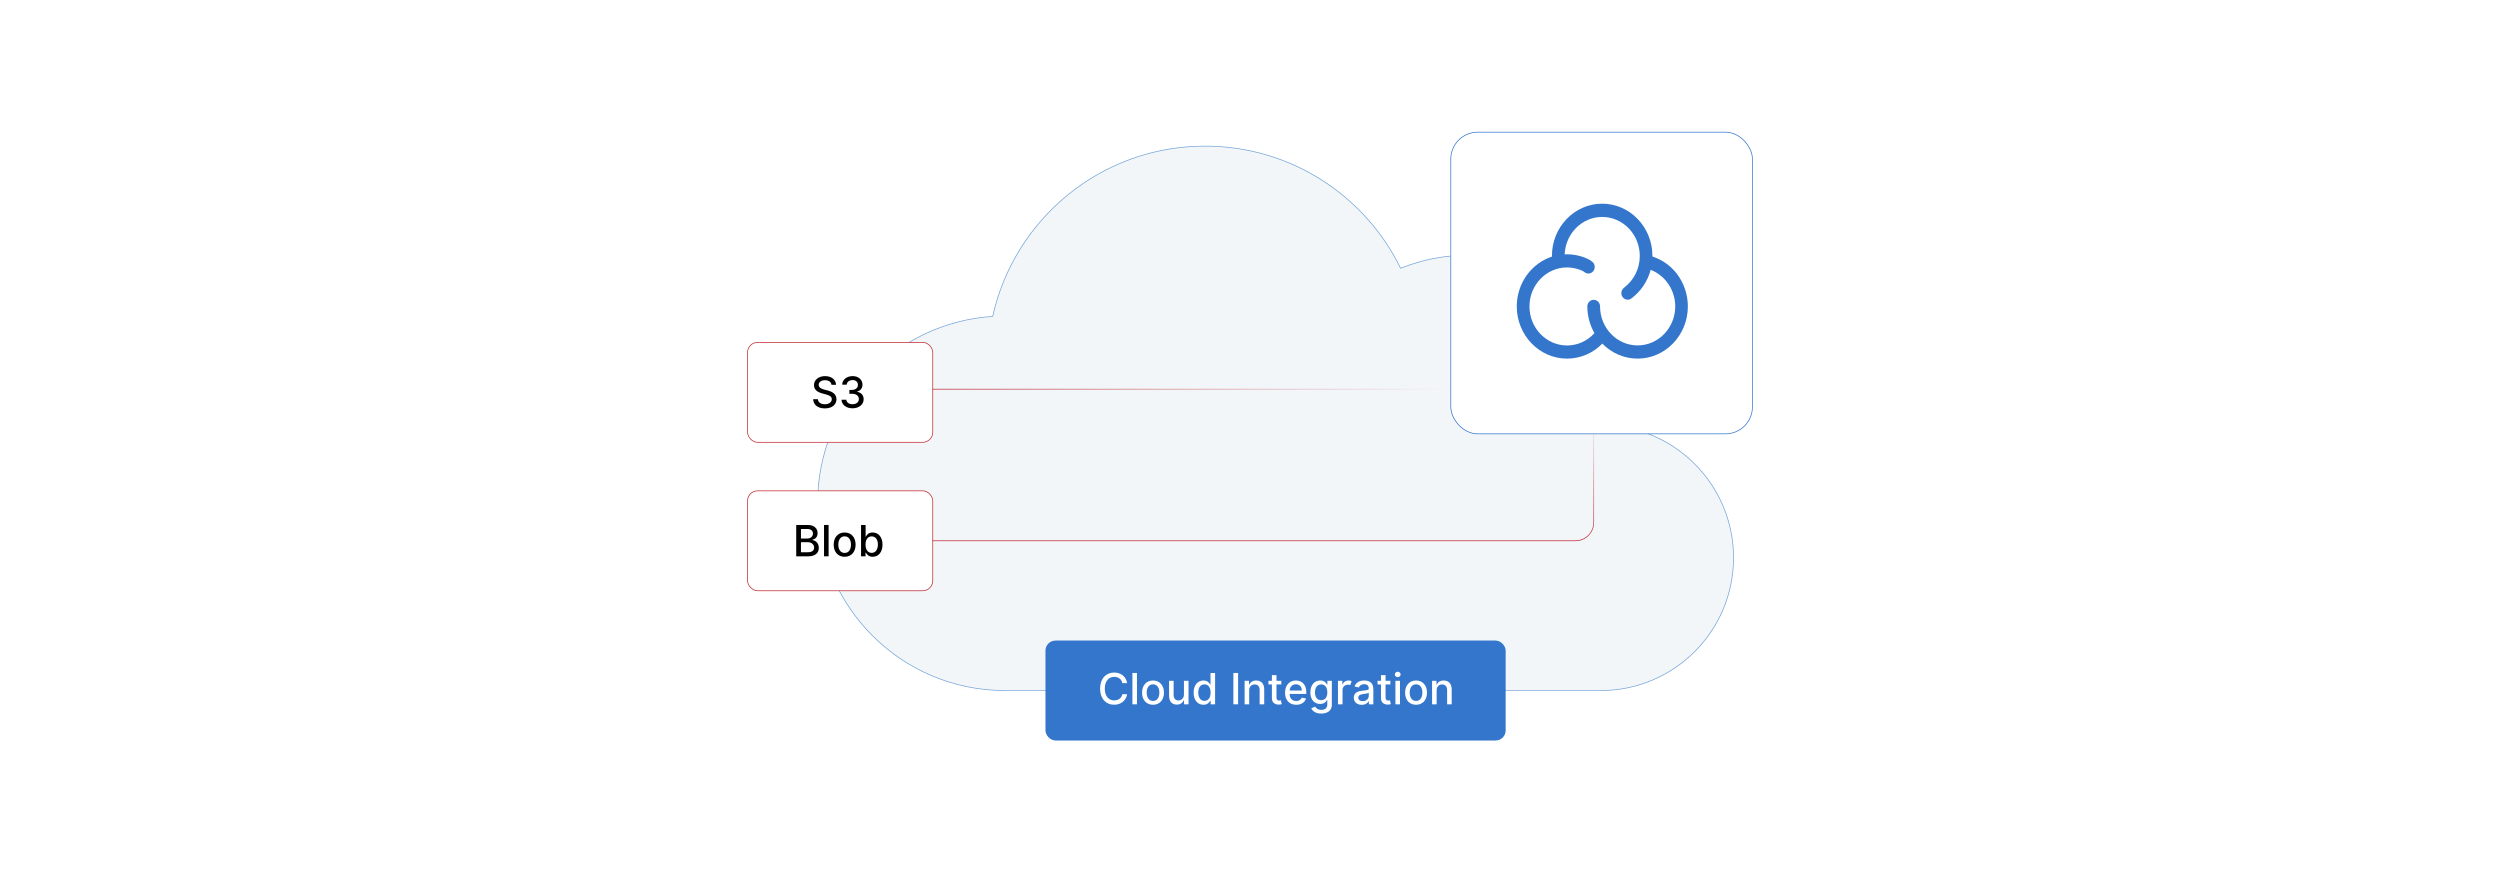 <?xml version="1.0" encoding="UTF-8"?>
<svg id="Layer_1" data-name="Layer 1" xmlns="http://www.w3.org/2000/svg" xmlns:xlink="http://www.w3.org/1999/xlink" viewBox="0 0 860 300">
  <defs>
    <linearGradient id="linear-gradient" x1="320.867" y1="133.881" x2="499.069" y2="133.881" gradientUnits="userSpaceOnUse">
      <stop offset="0" stop-color="#bf2834"/>
      <stop offset="1" stop-color="#bf2834" stop-opacity="0"/>
    </linearGradient>
    <linearGradient id="linear-gradient-2" x1="430.083" y1="143.904" x2="430.083" y2="186.152" gradientUnits="userSpaceOnUse">
      <stop offset="0" stop-color="#bf2834" stop-opacity="0"/>
      <stop offset="1" stop-color="#bf2834"/>
    </linearGradient>
  </defs>
  <rect y="0" width="860" height="300" fill="#fff"/>
  <g>
    <path d="M566.929,149.202c-.285-33.965-27.896-61.414-61.928-61.414-8.2,0-16.021,1.608-23.185,4.502-12.163-24.883-37.714-42.025-67.276-42.025-35.751,0-65.627,25.071-73.056,58.586-33.622,2.162-60.228,30.102-60.228,64.271,0,35.579,28.843,64.421,64.421,64.421h204.99c25.221,0,45.667-20.446,45.667-45.667,0-19.491-12.216-36.121-29.405-42.675Z" fill="#f2f6f9" stroke="#75a4d8" stroke-miterlimit="10" stroke-width=".25"/>
    <g>
      <rect x="359.643" y="220.355" width="158.305" height="34.377" rx="3.455" ry="3.455" fill="#3376cc"/>
      <g>
        <path d="M386.091,235.005c-.269-1.395-1.421-2.169-2.795-2.169-1.858,0-3.248,1.438-3.248,4.054,0,2.637,1.395,4.054,3.243,4.054,1.364,0,2.522-.758,2.801-2.138l1.643.005c-.353,2.132-2.085,3.617-4.454,3.617-2.801,0-4.849-2.09-4.849-5.538s2.059-5.538,4.849-5.538c2.279,0,4.085,1.348,4.454,3.653h-1.643Z" fill="#fff"/>
        <path d="M391.12,242.281h-1.574v-10.781h1.574v10.781Z" fill="#fff"/>
        <path d="M392.87,238.274c0-2.516,1.49-4.185,3.769-4.185s3.769,1.669,3.769,4.185c0,2.501-1.49,4.169-3.769,4.169s-3.769-1.669-3.769-4.169ZM398.819,238.269c0-1.548-.695-2.864-2.174-2.864-1.49,0-2.185,1.316-2.185,2.864,0,1.553.695,2.853,2.185,2.853,1.48,0,2.174-1.3,2.174-2.853Z" fill="#fff"/>
        <path d="M407.276,234.195h1.58v8.086h-1.548v-1.4h-.085c-.373.863-1.2,1.506-2.416,1.506-1.553,0-2.653-1.042-2.653-3.048v-5.143h1.574v4.954c0,1.1.674,1.806,1.647,1.806.884,0,1.906-.653,1.9-2.027v-4.732Z" fill="#fff"/>
        <path d="M410.607,238.253c0-2.622,1.437-4.164,3.39-4.164,1.505,0,2.042.916,2.327,1.417h.095v-4.006h1.574v10.781h-1.537v-1.258h-.132c-.284.516-.863,1.416-2.337,1.416-1.963,0-3.379-1.568-3.379-4.185ZM416.445,238.238c0-1.69-.737-2.811-2.111-2.811-1.421,0-2.137,1.206-2.137,2.811,0,1.622.731,2.858,2.137,2.858,1.358,0,2.111-1.158,2.111-2.858Z" fill="#fff"/>
        <path d="M425.905,242.281h-1.627v-10.781h1.627v10.781Z" fill="#fff"/>
        <path d="M429.718,242.281h-1.574v-8.086h1.511v1.316h.1c.374-.858,1.169-1.421,2.385-1.421,1.653,0,2.753,1.048,2.753,3.048v5.143h-1.574v-4.954c0-1.174-.647-1.874-1.716-1.874-1.095,0-1.884.737-1.884,2.027v4.801Z" fill="#fff"/>
        <path d="M440.767,235.458h-1.658v4.448c0,.911.458,1.079.968,1.079.253,0,.448-.047.553-.068l.285,1.3c-.185.068-.521.163-1.022.169-1.242.026-2.364-.685-2.358-2.153v-4.774h-1.185v-1.264h1.185v-1.938h1.574v1.938h1.658v1.264Z" fill="#fff"/>
        <path d="M442.052,238.291c0-2.485,1.484-4.201,3.737-4.201,1.832,0,3.58,1.143,3.58,4.064v.558h-5.749c.042,1.559.947,2.432,2.295,2.432.895,0,1.579-.39,1.864-1.153l1.489.269c-.357,1.316-1.605,2.185-3.369,2.185-2.385,0-3.848-1.643-3.848-4.153ZM447.826,237.532c-.005-1.237-.806-2.143-2.026-2.143-1.279,0-2.111.995-2.175,2.143h4.201Z" fill="#fff"/>
        <path d="M451.067,243.649l1.353-.558c.279.448.79,1.105,2.101,1.105,1.195,0,2.063-.553,2.063-1.8v-1.59h-.1c-.284.516-.858,1.353-2.343,1.353-1.911,0-3.38-1.374-3.38-3.954,0-2.574,1.438-4.117,3.391-4.117,1.506,0,2.063.916,2.343,1.417h.115v-1.311h1.543v8.265c0,2.063-1.59,3.006-3.648,3.006-1.932,0-3.011-.842-3.438-1.816ZM456.601,238.185c0-1.637-.737-2.758-2.111-2.758-1.422,0-2.138,1.206-2.138,2.758,0,1.59.732,2.669,2.138,2.669,1.358,0,2.111-1,2.111-2.669Z" fill="#fff"/>
        <path d="M460.257,234.195h1.52v1.285h.085c.295-.869,1.095-1.406,2.053-1.406.442,0,.79.116,1.059.295l-.506,1.316c-.19-.095-.427-.158-.731-.158-1.09,0-1.906.763-1.906,1.816v4.938h-1.573v-8.086Z" fill="#fff"/>
        <path d="M465.705,239.996c0-1.837,1.569-2.237,3.101-2.417,1.453-.169,2.043-.158,2.043-.731v-.037c0-.916-.521-1.448-1.537-1.448-1.059,0-1.647.553-1.879,1.127l-1.48-.337c.526-1.474,1.874-2.064,3.337-2.064,1.285,0,3.138.469,3.138,2.822v5.37h-1.537v-1.105h-.064c-.3.606-1.053,1.285-2.39,1.285-1.537,0-2.732-.874-2.732-2.464ZM470.853,239.364v-1.042c-.226.227-1.437.363-1.947.432-.911.121-1.658.421-1.658,1.263,0,.779.643,1.179,1.532,1.179,1.31,0,2.073-.874,2.073-1.832Z" fill="#fff"/>
        <path d="M478.291,235.458h-1.658v4.448c0,.911.458,1.079.968,1.079.253,0,.448-.047.553-.068l.285,1.3c-.185.068-.521.163-1.022.169-1.242.026-2.364-.685-2.358-2.153v-4.774h-1.185v-1.264h1.185v-1.938h1.574v1.938h1.658v1.264Z" fill="#fff"/>
        <path d="M479.824,232.01c0-.516.447-.942.994-.942.543,0,.995.426.995.942,0,.516-.452.937-.995.937-.547,0-.994-.421-.994-.937ZM480.024,234.195h1.573v8.086h-1.573v-8.086Z" fill="#fff"/>
        <path d="M483.349,238.274c0-2.516,1.489-4.185,3.769-4.185s3.769,1.669,3.769,4.185c0,2.501-1.49,4.169-3.769,4.169s-3.769-1.669-3.769-4.169ZM489.297,238.269c0-1.548-.695-2.864-2.174-2.864-1.49,0-2.185,1.316-2.185,2.864,0,1.553.694,2.853,2.185,2.853,1.478,0,2.174-1.3,2.174-2.853Z" fill="#fff"/>
        <path d="M494.206,242.281h-1.573v-8.086h1.511v1.316h.1c.374-.858,1.169-1.421,2.385-1.421,1.653,0,2.753,1.048,2.753,3.048v5.143h-1.574v-4.954c0-1.174-.647-1.874-1.716-1.874-1.095,0-1.885.737-1.885,2.027v4.801Z" fill="#fff"/>
      </g>
    </g>
    <g>
      <rect x="257.161" y="117.778" width="63.706" height="34.377" rx="3.455" ry="3.455" fill="#fff" stroke="#c1272d" stroke-miterlimit="10" stroke-width=".25"/>
      <g>
        <path d="M283.795,130.787c-1.327,0-2.164.679-2.164,1.595-.005,1.032,1.116,1.427,1.958,1.643l1.053.274c1.369.337,3.101,1.09,3.101,3.032,0,1.827-1.458,3.159-3.99,3.159-2.417,0-3.927-1.206-4.032-3.159h1.632c.095,1.174,1.137,1.732,2.39,1.732,1.385,0,2.39-.695,2.39-1.748,0-.958-.89-1.337-2.042-1.642l-1.274-.348c-1.732-.468-2.806-1.348-2.806-2.848,0-1.858,1.659-3.095,3.822-3.095,2.19,0,3.716,1.253,3.764,2.979h-1.569c-.116-.995-.995-1.574-2.232-1.574Z"/>
        <path d="M289.478,137.499h1.653c.064.958.974,1.558,2.143,1.558,1.269,0,2.18-.71,2.18-1.758,0-1.085-.863-1.842-2.358-1.842h-.911v-1.327h.911c1.195,0,2.032-.685,2.027-1.727.005-.995-.716-1.664-1.816-1.664-1.058,0-1.99.6-2.027,1.59h-1.574c.052-1.753,1.642-2.948,3.622-2.948,2.074,0,3.374,1.353,3.369,2.938.005,1.211-.727,2.095-1.853,2.385v.084c1.432.221,2.258,1.201,2.253,2.564.005,1.79-1.611,3.106-3.812,3.106-2.18,0-3.738-1.2-3.806-2.958Z"/>
      </g>
    </g>
    <line x1="320.867" y1="133.881" x2="499.069" y2="133.881" fill="#fff" stroke="url(#linear-gradient)" stroke-miterlimit="10" stroke-width=".25"/>
    <path d="M311.934,179.768c0,3.456,2.802,6.258,6.258,6.258h223.782c3.456,0,6.258-2.802,6.258-6.258v-35.865" fill="none" stroke="url(#linear-gradient-2)" stroke-miterlimit="10" stroke-width=".25"/>
    <g>
      <g>
        <rect x="499.069" y="45.469" width="103.77" height="103.77" rx="9.273" ry="9.273" fill="#fff"/>
        <rect x="499.069" y="45.469" width="103.77" height="103.77" rx="9.273" ry="9.273" fill="none" stroke="#3376cc" stroke-miterlimit="10" stroke-width=".25"/>
      </g>
      <path d="M576.714,94.019c-2.128-2.702-5.012-4.714-8.282-5.78v-.21c0-9.895-7.739-17.96-17.28-17.96-9.548,0-17.29,8.048-17.29,17.963v.245c-6.989,2.289-12.092,9.096-12.092,17.126,0,9.895,7.746,17.963,17.287,17.963,4.578-.011,8.962-1.875,12.145-5.17,3.176,3.295,7.557,5.163,12.131,5.17,9.523,0,17.29-8.048,17.29-17.963,0-4.136-1.402-8.181-3.908-11.384ZM563.332,118.824c-7.119,0-12.916-6.022-12.916-13.424.018-1.22-.964-2.236-2.184-2.264-1.206.018-2.187,1.016-2.187,2.222v.046c0,3.354.901,6.502,2.439,9.19-2.39,2.695-5.825,4.245-9.429,4.252-7.122,0-12.923-6.025-12.923-13.424s5.801-13.421,12.923-13.421c1.542,0,3.042.287,4.479.82.018,0,.032.018.049.018.498.175,1.199.515,1.416.705.386.354.894.55,1.416.55.641,0,1.248-.294,1.647-.796.785-.95.676-2.366-.238-3.19-.953-.838-2.439-1.409-2.804-1.542-1.9-.722-3.915-1.09-5.948-1.087-.277,0-.55,0-.827.018.294-7.15,5.966-12.867,12.923-12.867,7.119,0,12.916,6.022,12.916,13.424.014,4.297-2.001,8.356-5.433,10.943-.974.743-1.199,2.135-.515,3.147.421.61,1.104.953,1.784.953.438,0,.876-.133,1.265-.421,3.26-2.443,5.601-5.917,6.642-9.856,4.991,1.924,8.458,6.936,8.458,12.601-.018,7.382-5.815,13.403-12.955,13.403Z" fill="#3376cc"/>
    </g>
    <g>
      <rect x="257.161" y="168.838" width="63.706" height="34.377" rx="3.455" ry="3.455" fill="#fff" stroke="#c1272d" stroke-miterlimit="10" stroke-width=".25"/>
      <g>
        <path d="M273.901,180.59h3.948c2.295,0,3.4,1.237,3.4,2.832,0,1.348-.826,2.022-1.816,2.274v.105c1.068.058,2.237,1,2.237,2.669,0,1.653-1.132,2.9-3.638,2.9h-4.132v-10.781ZM277.707,185.254c1.095,0,1.948-.663,1.948-1.706,0-.895-.616-1.574-1.906-1.574h-2.222v3.28h2.18ZM277.875,189.976c1.563,0,2.179-.679,2.179-1.585,0-1.027-.816-1.869-2.122-1.869h-2.406v3.454h2.348Z"/>
        <path d="M285.038,191.371h-1.574v-10.781h1.574v10.781Z"/>
        <path d="M286.788,187.365c0-2.516,1.49-4.185,3.769-4.185s3.769,1.669,3.769,4.185c0,2.501-1.49,4.169-3.769,4.169s-3.769-1.669-3.769-4.169ZM292.736,187.36c0-1.548-.695-2.864-2.174-2.864-1.49,0-2.185,1.316-2.185,2.864,0,1.553.695,2.853,2.185,2.853,1.48,0,2.174-1.3,2.174-2.853Z"/>
        <path d="M296.198,180.59h1.574v4.006h.095c.279-.5.821-1.417,2.322-1.417,1.953,0,3.396,1.542,3.396,4.164,0,2.617-1.421,4.185-3.38,4.185-1.474,0-2.053-.9-2.337-1.416h-.131v1.258h-1.537v-10.781ZM299.852,190.186c1.406,0,2.143-1.237,2.143-2.858,0-1.605-.716-2.811-2.143-2.811-1.374,0-2.111,1.121-2.111,2.811,0,1.7.758,2.858,2.111,2.858Z"/>
      </g>
    </g>
  </g>
</svg>